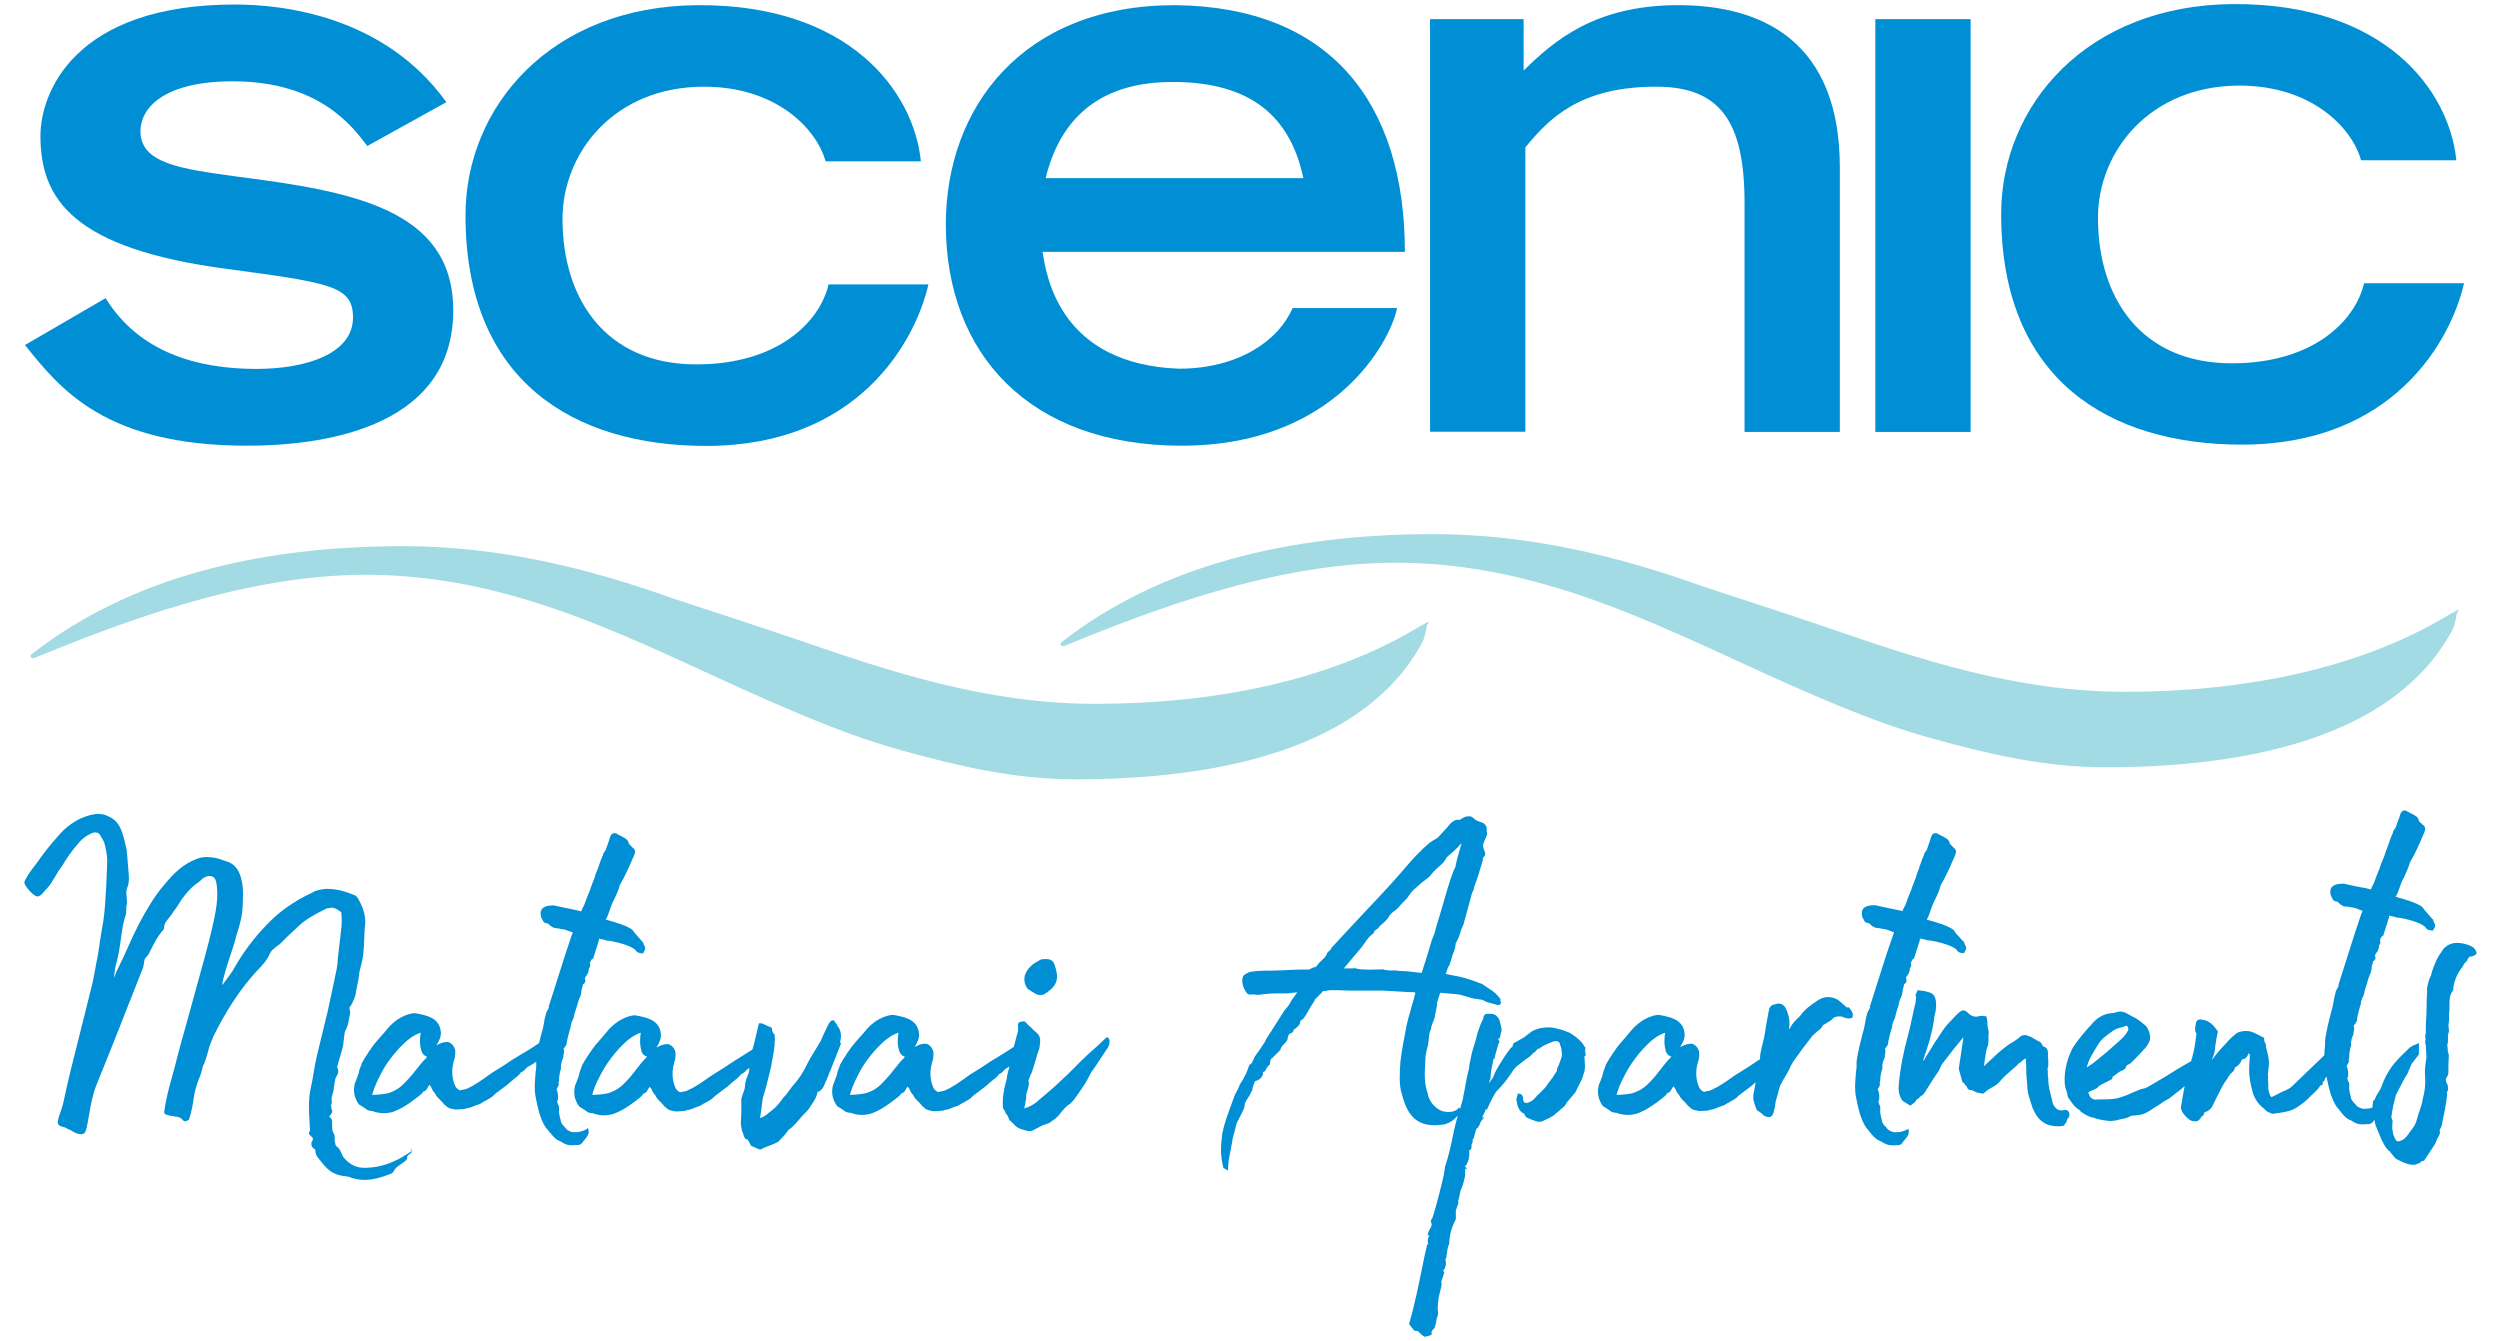 <?xml version="1.0" encoding="UTF-8"?>
<svg id="Layer_1" data-name="Layer 1" xmlns="http://www.w3.org/2000/svg" viewBox="0 0 116.22 62.36">
  <defs>
    <style>
      .cls-1 {
        fill: #a2dbe3;
      }

      .cls-2 {
        fill: #008fd5;
      }
    </style>
  </defs>
  <g>
    <path class="cls-1" d="m114.01,28.48c-4.22,2.61-9.65,3.68-15.23,3.68-5,0-9.48-1.48-13.82-2.98-1.71-.59-5.3-1.75-5.8-1.92-3.88-1.39-8.05-2.43-12.54-2.43-6.77,0-12.74,1.48-17.28,5.03-.1.08.01.22.13.17,4.07-1.66,9.78-3.87,15.41-3.87,7.14,0,12.85,3.28,18.75,5.86,3.06,1.34,4.58,1.86,6.19,2.31,2.55.71,5.2,1.34,8.05,1.34,6.72,0,13.47-1.43,16.13-6.37.14-.26.21-.77.21-.77.06-.11.23-.31-.19-.04Z"/>
    <path class="cls-1" d="m66.13,29.04c-4.22,2.61-9.65,3.68-15.23,3.68-5,0-9.48-1.48-13.82-2.98-1.71-.59-5.3-1.75-5.8-1.92-3.88-1.39-8.05-2.43-12.54-2.43-6.77,0-12.74,1.48-17.28,5.03-.1.08.01.22.13.17,4.07-1.66,9.78-3.87,15.41-3.87,7.14,0,12.85,3.28,18.75,5.86,3.06,1.34,4.58,1.86,6.19,2.31,2.55.71,5.2,1.34,8.05,1.34,6.72,0,13.47-1.43,16.13-6.37.14-.26.21-.77.21-.77.06-.11.23-.31-.19-.04Z"/>
  </g>
  <path class="cls-2" d="m17.07,6.78c-.68-.89-2.22-3-6.25-3-3.22,0-4.29,1.25-4.29,2.32,0,1.5,1.86,1.75,4.5,2.11,5.25.68,10.04,1.47,10.04,6.22,0,5.65-6.47,6.29-9.58,6.29-6.61,0-8.69-2.64-10.33-4.68l3.75-2.18c1.54,2.5,4.22,3.29,7,3.29,2.36,0,4.5-.72,4.5-2.39,0-1.47-1.07-1.61-5.79-2.25C3.38,11.57,1.88,9.25,1.88,6.32,1.88,4.32,3.45.21,10.92.21c2.18,0,6.93.5,9.83,4.54l-3.68,2.04Z"/>
  <path class="cls-2" d="m64.95,14.32c-.32,1.57-2.9,6.4-10.01,6.4s-10.97-4.29-10.97-10.29c0-5.43,3.57-10.19,10.65-10.19,7.22.07,10.69,4.54,10.69,11.47h-16.84c.18,1.22.86,5.22,6.33,5.43,2.79,0,4.65-1.32,5.29-2.82h4.86Zm-4.36-6.04c-.68-3.25-2.9-4.47-6.08-4.47-2.32,0-5,.79-5.9,4.47h11.97Z"/>
  <path class="cls-2" d="m43.16,13.22c-.61,2.68-3.29,7.51-10.33,7.51-6.15,0-11.19-3-11.19-10.72C21.64,4.96,25.61.28,32.44.24c7.04-.04,10.04,4,10.37,7.26h-4.43c-.43-1.54-2.32-3.47-5.65-3.47-4.18,0-6.58,3.07-6.58,6.15,0,3.68,1.97,6.76,6.22,6.76,3.82,0,5.75-2,6.15-3.72h4.65Z"/>
  <path class="cls-2" d="m66.47.89h4.36v2.39c1.39-1.36,3.29-3.04,7.19-3.04s7.51,1.68,7.51,7.54v12.3h-4.43v-10.65c0-3.79-1.14-5.4-4.11-5.4-3.54,0-4.97,1.47-6.08,2.82v13.22h-4.43V.89Z"/>
  <path class="cls-2" d="m87.18.89h4.43v19.19h-4.43V.89Z"/>
  <path class="cls-2" d="m114.55,13.16c-.61,2.68-3.29,7.51-10.33,7.51-6.15,0-11.19-3-11.19-10.72,0-5.04,3.97-9.72,10.79-9.76,7.04-.04,10.04,4,10.37,7.26h-4.43c-.43-1.54-2.32-3.47-5.65-3.47-4.18,0-6.58,3.07-6.58,6.15,0,3.68,1.97,6.76,6.22,6.76,3.82,0,5.75-2,6.15-3.72h4.65Z"/>
  <g>
    <path class="cls-2" d="m19.19,53.48c-.1.06-.18.11-.27.17-.14.09-.28.19-.55.31-.54.25-.93.31-1.34.33-.03,0-.05,0-.08,0-.37,0-.67-.14-.94-.44-.06-.06-.09-.15-.13-.23-.06-.13-.12-.26-.24-.33-.04-.03-.05-.09-.06-.16,0-.03,0-.05-.02-.08,0-.05,0-.09,0-.14,0-.07,0-.14-.03-.19-.09-.13-.09-.27-.09-.41,0-.02,0-.05,0-.07,0-.08.01-.16-.03-.22-.02-.03-.04-.06-.07-.08-.01-.01-.03-.03-.04-.04.02-.02.04-.04.05-.06.03-.03.06-.06.07-.09.03-.06.03-.13,0-.19,0-.02-.02-.03-.04-.05.01,0,.02-.02.03-.04,0-.03,0-.06-.04-.09.08-.07.06-.15.05-.21,0-.05-.02-.1,0-.16l.02-.07c.04-.14.08-.27.08-.39.02-.07.03-.13.03-.19.02-.12.03-.23.1-.34.1-.13.09-.31.02-.41.04-.15.08-.29.12-.43.06-.2.12-.38.16-.57l.07-.58s0-.03.04-.13c.05-.09.1-.2.13-.34,0-.03.02-.12.04-.21.03-.12.05-.24.05-.31l-.04-.19c.13-.16.24-.43.29-.61.02-.15.05-.3.08-.44.03-.14.06-.29.08-.44,0-.13.04-.27.08-.42.02-.09.05-.19.07-.29.06-.31.08-.64.09-.96,0-.19.02-.38.03-.57.07-.45-.04-.88-.32-1.36-.03-.06-.09-.11-.15-.15h-.02c-.32-.13-.75-.29-1.29-.29h-.02c-.22.03-.46.05-.63.17-.85.39-1.57.9-2.14,1.51-.59.61-1.1,1.29-1.51,2.02-.08.15-.25.38-.41.59-.05.07-.1.13-.14.19.02-.3.23-.93.39-1.42.13-.39.24-.72.25-.84.25-.74.32-1.13.32-1.73.02-.35,0-.69-.08-.98-.11-.43-.34-.69-.69-.79-.06-.02-.12-.04-.18-.06-.19-.07-.4-.13-.6-.13h0c-.21-.02-.41,0-.6.08-.63.24-1.06.66-1.52,1.22-.49.57-.86,1.24-1.17,1.82-.18.35-.35.72-.51,1.08-.16.36-.33.73-.51,1.08l-.04.1c-.03.08-.06.16-.09.23.02-.24.05-.49.12-.73.1-.36.15-.72.2-1.08.05-.39.11-.79.24-1.17,0-.06.01-.12.01-.19,0-.09,0-.18.03-.27,0-.11,0-.21-.01-.31-.02-.16-.04-.32.04-.48.09-.24.06-.51.04-.77l-.08-.95c-.01-.06-.03-.12-.04-.18-.13-.55-.25-1.07-.66-1.3-.17-.1-.37-.18-.45-.18h0c-.34-.05-.68.07-1,.2-.42.21-.74.46-1.08.86-.33.38-.57.67-.85,1.07-.06.09-.13.18-.2.27-.18.23-.36.47-.48.75v.02c0,.15.41.63.59.65.12.02.22-.09.32-.21.03-.04.07-.08.11-.12.18-.18.3-.4.42-.6.1-.17.19-.33.31-.47.22-.38.46-.72.79-1.1.15-.17.31-.3.52-.4.11-.07.23-.09.33-.06.07.02.12.07.15.14l.03.05c.06.1.14.22.16.32l.03.12c.06.28.11.52.09.81,0,.16-.01.33-.02.49-.01.32-.02.65-.05.98-.03.61-.08,1.12-.17,1.56-.04.22-.07.43-.1.63-.05.33-.09.65-.17.99-.01.07-.03.15-.04.23-.04.21-.08.44-.13.67-.27,1.1-.48,1.91-.64,2.56-.32,1.26-.48,1.9-.69,2.88-.05.26-.12.44-.17.59-.04.12-.08.22-.1.33-.02.06-.03.15.01.21.05.07.15.11.31.14.03.02.06.03.09.05.06.03.1.06.15.07.03.01.06.03.09.05.08.05.17.1.26.12.13.04.22.03.28,0,.08-.05.11-.16.14-.28.04-.2.08-.4.11-.59.08-.48.16-.93.35-1.41l.77-1.91,1.38-3.5c.03-.07.04-.15.05-.23.01-.07.02-.14.04-.2.01-.02.03-.04.06-.07.06-.07.13-.16.16-.24l.04-.07c.16-.32.34-.69.61-.98h.01v-.03s.02-.03.02-.06c0-.19.1-.31.21-.44.04-.05.09-.11.13-.17.07-.12.14-.21.24-.34.24-.4.55-.85,1.02-1.17.05-.03.08-.07.12-.1.07-.07.14-.14.34-.19.31,0,.39.14.41.8.02.58-.17,1.51-.77,3.66l-.7,2.54c-.15.52-.26.93-.37,1.35-.08.33-.17.67-.29,1.09-.13.46-.27,1.01-.34,1.54,0,.12.19.16.48.2.09.01.17.03.21.04.08.03.12.07.16.11.07.08.13.12.3,0h.01s0-.02,0-.02c.12-.34.17-.68.22-1.01h0c.05-.32.1-.47.15-.62.02-.06.04-.12.06-.18.1-.22.15-.37.22-.68.1-.14.27-.77.29-.88l.19-.48c.6-1.21,1.21-2.13,1.9-2.91.04-.05.09-.1.14-.15.21-.22.47-.5.57-.76.06-.17.27-.32.45-.45l.05-.04c.16-.17.34-.34.51-.5.12-.11.23-.21.34-.32.34-.32.72-.52,1.13-.73l.16-.08s.06-.02.09-.02c.04,0,.08-.01.11-.02.17-.04.47.17.5.22.02.24.02.48,0,.71l-.17,1.48c0,.17-.03.32-.05.45l-.41,1.93-.51,2.1c-.06.26-.11.53-.15.78-.04.24-.08.49-.14.75-.11.51-.08,1.02-.05,1.51,0,.14.02.27.02.41,0,.01-.01.04-.02.06-.01.04-.03.07-.03.1v.02h.01s.05.07.08.09c.09.08.14.13.05.26-.03.03-.03.08-.02.11,0,.01,0,.03,0,.05.02.13.13.18.18.21,0,0,0,0,0,0,0,.09,0,.19.08.32v.02h.02l.08.11c.33.42.56.72,1.19.79h0c.1,0,.21.03.3.07.21.07.42.1.62.1.42,0,.82-.13,1.21-.28.05-.03.11-.05.14-.12.07-.15.18-.22.31-.31.03-.02.06-.04.09-.06h0c.15-.11.23-.17.23-.25-.02-.08.03-.12.11-.18.06-.04.14-.1.1-.19l-.02-.05-.05.03Z"/>
    <path class="cls-2" d="m27.29,52.48l-.05.03s-.24.12-.42.12c-.01,0-.03,0-.04,0-.18.02-.21,0-.39-.09l-.03-.02-.17-.19s-.13-.13-.13-.28h0c-.05-.17-.09-.34-.07-.51,0-.07,0-.16-.06-.21,0,0,0-.02,0-.03,0-.04-.02-.06-.04-.08,0-.01.02-.03.03-.05.05-.14.02-.4-.05-.53.04-.07.09-.16.11-.23v-.04s-.03-.02-.03-.02c0,0,0,0,0,0,.02-.03.04-.08.04-.12,0-.2.03-.37.09-.56v-.02s0-.02,0-.02c-.02-.05,0-.13.03-.27,0-.03.02-.07.04-.11.02-.04.04-.08.04-.11,0-.04,0-.07.01-.12.02-.08.03-.18,0-.27.01-.02.02-.03.04-.05.04-.05.08-.1.1-.17.02-.2.08-.39.13-.59.02-.07.04-.13.06-.2h0c0-.15.07-.28.14-.43v-.02c.02-.11.06-.24.1-.36.04-.11.07-.22.1-.33.02-.06.04-.13.07-.2.01-.03.03-.07.05-.11.02-.07.03-.14.04-.2,0-.08.02-.16.06-.25v-.02s0-.04,0-.06c.06-.02.09-.06.11-.1.02-.05.01-.1-.01-.15,0,0,0-.02.01-.05,0-.02.01-.04.02-.05.09-.1.17-.26.15-.37,0,0,0-.01.01-.02.04-.06.08-.12.05-.18-.03-.06.04-.23.12-.27h.02s.27-.85.27-.85v-.02s0-.04,0-.06c.05,0,.08.02.12.02.12.02.16.03.21.06h.01s.01,0,.01,0c.38.03,1.23.25,1.38.48.05.12.31.12.31.12h.03v-.03c.12-.19.09-.25.04-.34-.02-.03-.04-.06-.04-.1v-.02s-.39-.44-.39-.44l-.02-.03c-.05-.07-.1-.16-.22-.21-.23-.14-.58-.25-1.12-.4.08-.13.13-.28.18-.43.03-.09.06-.17.09-.25.03-.07.06-.13.09-.2.12-.24.24-.49.29-.72.23-.39.42-.81.63-1.3l.02-.04c.06-.15.13-.3-.08-.43-.02-.03-.05-.06-.08-.09-.03-.03-.07-.06-.07-.08-.02-.17-.16-.24-.31-.32-.05-.02-.1-.05-.15-.08-.02,0-.03-.01-.05-.02-.03-.01-.04-.02-.05-.03v-.02s-.03,0-.03,0c-.14-.03-.23.02-.28.18-.02.08-.06.18-.09.28-.04.1-.07.2-.1.29-.02.04-.04.07-.06.09-.04.06-.08.11-.08.18-.08.16-.13.31-.18.46-.04.12-.08.24-.14.36-.04.16-.1.31-.16.46-.05.12-.09.22-.12.33-.02.06-.04.11-.07.17-.07.18-.14.35-.2.53-.06.11-.11.2-.14.3l-.1-.03c-.13-.03-.24-.05-.37-.08-.21-.04-.45-.09-.8-.17-.24,0-.52.03-.6.25-.03.08-.03.29.05.38.06.17.14.19.18.19.02,0,.04.01.06.02.01,0,.03,0,.04.01.14.14.26.21.37.21.01,0,.02,0,.03,0l.39.07.36.13-.06.15-.29.87-.77,2.42v.03s.01.02.01.02c0,0,0,0,0,.01l-.02.03s-.04.08-.06.11c-.03.06-.07.12-.07.19-.05.15-.07.29-.09.42-.03.14-.05.28-.1.42l-.12.47s-.09.06-.13.09c-.33.22-.45.29-.61.38-.11.07-.24.15-.48.29-.3.21-.62.41-.9.58l-.11.07-.11.08c-.31.22-.65.47-.99.62-.05.03-.11.04-.16.05-.04,0-.07.01-.1.02-.07.02-.1.02-.13,0-.1-.06-.17-.14-.2-.24-.12-.29-.15-.63-.07-1,.01-.02.02-.04.02-.07,0-.01,0-.03.01-.04v-.02c.09-.2.06-.47.06-.49-.05-.19-.17-.32-.33-.37-.19-.01-.33.05-.45.11-.04.02-.07.04-.1.05,0-.01.02-.03.03-.04.11-.2.23-.4.17-.68-.1-.58-.68-.69-1.19-.78h-.04s0,0,0,0c-.56.06-.99.44-1.19.67-.1.13-.21.25-.32.37-.19.21-.38.43-.55.69-.03.03-.05.07-.08.12-.03.05-.07.12-.12.18l-.17.29h0c-.02.08-.04.14-.07.2-.03.08-.06.16-.07.26h-.01s0,.02,0,.02h0c-.05.16-.1.28-.17.45-.1.37-.03.7.2,1.01h.02c.15.09.33.21.37.25h.02c.08.04.15.04.2.04.18.07.36.1.54.1.22,0,.44-.05.65-.16.34-.15.68-.41.95-.62l.11-.09s.06-.06.09-.09c.01-.02.02-.03.03-.05.11-.01.16-.1.2-.18.03-.05.05-.09.09-.13.01.03.03.06.06.08.02.03.03.06.04.09.03.06.05.12.15.22.06.14.15.23.25.32.06.06.11.12.17.19h0s.01.02.01.02c.02,0,.05.03.08.06.03.03.06.06.11.08.04.03.11.04.17.06.03,0,.06.01.09.02.07.02.18,0,.29,0,.05,0,.11-.01.14-.01.05,0,.12-.02.17-.04.02,0,.04-.01.04-.01.09,0,.22-.06.27-.08.06-.03.1-.04.15-.06.05-.01.11-.03.19-.07.09-.06.17-.11.26-.15.14-.08.28-.15.4-.29l.58-.44.36-.31c.06-.03.16-.12.25-.23v-.02c.12-.04.2-.13.26-.2.02-.02.03-.03.04-.04.02-.02.06-.04.1-.06.08-.04.18-.1.26-.16.02-.02.05-.04.07-.05,0,.07-.01.14,0,.21,0,.07-.01.13-.02.2-.04.44-.09.86,0,1.29.1.48.2.98.47,1.38.05.05.09.09.14.17.03.03.06.07.09.1.14.17.25.29.43.35.24.16.36.19.53.19.06,0,.12,0,.2-.01h.08c.12-.01.18-.04.23-.12.03-.05.07-.1.11-.14.11-.13.22-.28.16-.48l-.02-.06Zm-7.71-3.64c.06.16.15.25.28.29-.01.02-.03.03-.03.03h-.01v.02c-.2.19-.33.37-.46.53-.13.17-.27.34-.45.53-.25.28-.46.43-.75.54-.24.1-.66.11-.86.12.12-.45.33-.84.53-1.21.28-.48,1.06-1.5,1.73-1.68-.04.18-.07.57.03.82Z"/>
    <path class="cls-2" d="m39.05,48.46c.08-.27.05-.54-.08-.72l-.02-.02s-.02-.02-.03-.05c0-.02-.01-.03-.02-.05h0s-.01-.02-.01-.02c-.03-.02-.05-.05-.06-.08-.03-.05-.05-.09-.11-.09-.1,0-.18.13-.24.25-.04.09-.08.17-.12.25-.08.17-.15.32-.2.45-.06.1-.12.2-.18.3-.16.26-.31.5-.45.77-.17.38-.41.74-.72,1.08l-.05.07c-.11.15-.23.33-.35.43h0c-.15.23-.34.45-.54.6-.04.03-.09.07-.13.1-.13.11-.26.22-.41.24.04-.21.07-.41.09-.62.01-.1.03-.21.04-.3.14-.43.23-.82.33-1.23l.06-.25c.02-.13.04-.26.07-.39.04-.2.07-.4.09-.61,0,0,0,0,0,0v-.02s0-.04,0-.04c.01-.13.02-.27,0-.4v-.02s-.01-.01-.01-.01c-.03-.03-.08-.08-.08-.11v-.02h-.01s-.02-.05-.02-.09c0-.03,0-.06-.02-.08v-.02s-.03,0-.03,0c-.06-.02-.14-.06-.21-.09-.12-.06-.24-.12-.32-.1h-.03s-.22.93-.22.93c-.03.1-.06.2-.08.29-.19.12-.29.18-.41.26-.11.07-.24.15-.48.3-.3.21-.62.41-.9.58l-.11.07-.12.08c-.3.22-.65.46-.99.61-.05.03-.11.04-.16.05-.04,0-.07.01-.1.02-.07.02-.1.02-.13,0-.1-.06-.17-.14-.2-.24-.12-.29-.15-.63-.07-1,0-.02.02-.04.02-.06,0-.01,0-.03.01-.04v-.02c.09-.2.06-.47.06-.49-.05-.19-.17-.32-.33-.37-.19-.01-.33.05-.45.11-.04.02-.07.04-.1.05,0-.01.02-.03.02-.04.11-.2.23-.4.17-.68-.1-.58-.68-.69-1.19-.78h-.04s0,0,0,0c-.55.06-.98.44-1.19.67-.11.13-.22.26-.32.38-.19.21-.38.43-.54.68-.03.03-.05.07-.08.12-.03.05-.07.11-.12.18l-.17.29h0c-.02.08-.04.14-.07.2-.03.08-.06.16-.07.26h-.01s0,.02,0,.02h0c-.05.15-.09.27-.17.45-.1.37-.03.7.2,1.01h.02c.15.09.33.21.37.25h.02c.08.04.15.04.2.04.18.07.36.1.54.1.22,0,.44-.05.65-.16.34-.15.68-.41.95-.62l.11-.09s.06-.06.09-.1c0-.02.02-.03.03-.05.11-.01.16-.1.2-.18.03-.05.05-.09.09-.13.01.03.03.06.06.08.02.03.03.06.04.09.03.06.05.12.15.22.06.14.15.23.25.32.06.06.11.12.17.19h0s.01.02.01.02c.02,0,.05.03.08.06.03.03.06.06.11.08.04.03.11.05.17.06.03,0,.06.01.09.02.07.02.18,0,.28,0,.05,0,.11-.01.14-.01.05,0,.12-.02.17-.04.02,0,.04-.01.04-.01.09,0,.22-.06.27-.08.06-.03.1-.04.15-.06s.11-.03.19-.07c.09-.06.17-.11.26-.15.14-.08.28-.15.4-.29l.58-.44.36-.31c.06-.03.16-.13.25-.23v-.02c.12-.04.2-.13.27-.2.02-.02.03-.03.04-.04.02-.02.06-.04.1-.06,0,0,0,0,0,0,0,.06-.02.13-.02.19-.01.03-.03.07-.04.1-.07.17-.15.38-.15.6-.01.09-.04.18-.08.27-.03.09-.07.18-.09.3h0s0,.01,0,.01c.01.21,0,.42,0,.65,0,.15-.02.3-.02.46,0,.04.01.11.03.21l.02.11v.02c.04.05.05.11.07.17.03.11.07.23.2.24.03.04.12.21.14.25v.03l.42.18h.02s.02,0,.02,0c.11-.07.24-.12.38-.17.14-.05.29-.11.45-.2h0s.05-.05.07-.08c.13-.13.28-.28.39-.46.19-.12.34-.3.48-.46.04-.04.07-.08.1-.12.05-.06.1-.11.16-.17.09-.09.18-.18.25-.29.03-.05.06-.1.1-.15.12-.18.23-.35.27-.59,0,0,.02,0,.03,0h.02c.18-.1.25-.26.3-.41.01-.03.02-.05.03-.07.04-.07.07-.14.13-.3.05-.13.13-.33.26-.65l.32-.82Zm-9.25.38c.06.15.15.25.28.28-.01.02-.03.03-.03.03h-.01v.02c-.2.2-.33.37-.46.54-.13.17-.26.34-.44.53-.25.28-.47.43-.75.54-.24.1-.66.11-.86.12.12-.45.33-.84.54-1.21.28-.48,1.05-1.5,1.72-1.68-.04.18-.06.58.03.83Z"/>
    <path class="cls-2" d="m47.82,45.99c.05.05.12.09.19.13.03.02.06.03.08.05.1.06.19.09.27.09.07,0,.14-.02.19-.04.22-.15.45-.3.55-.58.09-.26.01-.52-.06-.75l-.02-.05c-.06-.2-.22-.28-.51-.25-.04,0-.11,0-.15.03-.32.17-.59.35-.72.73-.05.25,0,.46.16.65h0Z"/>
    <path class="cls-2" d="m51.43,48.23l-.04.04c-.22.22-.43.41-.65.6-.09.08-.18.16-.27.25-.16.14-.31.3-.46.45-.2.2-.41.42-.63.61-.24.24-.52.48-.79.71-.13.11-.26.22-.39.33-.16.14-.34.23-.58.31.01-.07.02-.15.04-.22.03-.13.05-.26.05-.39,0-.08.03-.17.06-.25.04-.14.09-.29.04-.44,0-.02,0-.03.02-.05,0-.01.01-.02.02-.05.02-.08.06-.17.11-.26l.08-.24c.07-.24.14-.46.2-.68.05-.12.1-.25.1-.4.03-.15.02-.3-.03-.39-.05-.1-.16-.19-.27-.28-.04-.06-.1-.11-.16-.16-.06-.05-.11-.09-.15-.14-.09-.14-.19-.1-.25-.08h-.02c-.06,0-.1.04-.11.06-.03.04-.04.1-.02.17v.19c-.04.14-.07.27-.11.4-.03.12-.06.24-.09.35-.31.2-.43.27-.58.37-.11.07-.24.15-.48.29-.3.21-.62.41-.9.58l-.11.07-.11.08c-.31.22-.65.47-.99.62-.05.03-.11.04-.16.05-.04,0-.07.01-.1.02-.07.02-.1.02-.13,0-.1-.06-.17-.14-.2-.24-.12-.29-.15-.63-.07-1,.01-.02.02-.04.02-.07,0-.01,0-.03.01-.04v-.02c.09-.2.06-.47.06-.49-.05-.19-.17-.32-.33-.37-.19-.01-.33.05-.45.11-.04.02-.07.04-.1.05,0-.01.02-.03.03-.04.11-.2.23-.4.17-.68-.1-.58-.68-.69-1.19-.78h-.04s0,0,0,0c-.56.06-.99.44-1.19.67-.1.13-.21.25-.32.37-.19.21-.38.43-.55.69-.03.03-.05.07-.08.12-.03.05-.07.12-.12.18l-.17.29h0c-.02.08-.04.14-.07.2-.03.08-.06.16-.07.26h-.01s0,.02,0,.02h0c-.05.16-.1.28-.17.45-.1.37-.03.7.2,1.01h.02c.15.09.33.21.37.25h.02c.08.04.15.04.2.04.18.07.36.1.54.1.22,0,.44-.05.65-.16.34-.15.68-.41.95-.62l.11-.09s.06-.06.09-.09c.01-.02.02-.03.03-.05.11-.01.16-.1.2-.18.03-.05.05-.09.09-.13.01.03.03.06.06.08.02.03.03.06.04.09.03.06.05.12.15.22.06.14.15.23.25.32.06.06.11.12.17.19h0s.01.02.01.02c.02,0,.05.03.08.06.03.03.06.06.11.08.04.03.11.04.17.06.03,0,.06.01.09.02.07.02.18,0,.29,0,.05,0,.11-.01.14-.01.05,0,.12-.02.17-.04.02,0,.04-.01.04-.01.09,0,.22-.06.27-.08.06-.03.1-.04.15-.06.05-.01.11-.03.19-.07.09-.06.17-.11.26-.15.14-.08.28-.15.4-.29l.58-.44.36-.31c.06-.03.16-.12.25-.23v-.02c.12-.04.2-.13.26-.2.02-.02.03-.03.04-.04.02-.02.06-.04.1-.06.03-.02.06-.04.1-.06-.06.19-.11.39-.13.58-.11.38-.22.88-.17,1.33.01.06.04.1.07.14.02.03.04.07.05.11v.02c.06.05.1.11.12.18,0,.01.01.03.02.04.01.04.03.1.07.12.06.04.1.09.15.14.1.11.2.21.37.25.04.01.07.02.1.03.09.03.17.06.27.06.04,0,.09,0,.14-.02h.01c.12-.07.23-.12.34-.18.05-.02.1-.05.14-.07.03-.01.06-.02.09-.03.12-.04.23-.07.31-.15.17-.11.29-.21.38-.33.11-.15.29-.37.5-.5l.12-.12s.05-.06.07-.09c.02-.03.03-.05.06-.08l.27-.39c.21-.3.31-.5.38-.64.04-.08.07-.14.1-.18.1-.12.37-.53.55-.81.07-.11.14-.21.15-.23l.03-.03c.12-.23.11-.4.04-.47l-.04-.04Zm-9.64.61c.06.16.15.25.28.29-.01.02-.03.03-.03.03h-.01v.02c-.2.19-.33.37-.46.53-.13.17-.27.34-.45.53-.25.28-.46.43-.75.54-.24.1-.66.11-.86.12.12-.45.33-.84.53-1.21.28-.48,1.06-1.5,1.73-1.68-.04.18-.07.57.03.82Z"/>
    <path class="cls-2" d="m73.71,49.09s0-.1-.01-.15-.01-.1-.01-.16c.01-.02.03-.06,0-.1,0-.01-.02-.02-.04-.03-.09-.27-.62-.62-.73-.66h0c-.08-.02-.13-.05-.18-.07-.06-.02-.11-.04-.18-.06-.05,0-.1-.02-.16-.04-.12-.03-.26-.06-.38-.06-.23,0-.49.02-.8.18l-.38.29-.43.24c-.06.03-.07.07-.09.15v.03s-.04.03-.06.05c-.01.01-.03.02-.04.03-.44.59-.76,1.16-.8,1.34-.1.15-.16.23-.21.28.02-.08.05-.15.08-.21v-.07c.03-.34.07-.5.1-.64.02-.07.03-.14.04-.21h.05v-.04c.03-.15.07-.27.1-.38.03-.08.05-.17.07-.26.01-.02.02-.04.03-.05,0,0,0-.02.01-.03l.03-.03-.03-.04c-.04-.06-.04-.08-.04-.08,0,0,0-.02.05-.04h.02s0-.03,0-.03c.02-.05.05-.16.05-.22.04-.09.05-.18.02-.26l-.08-.33c-.05-.1-.15-.3-.38-.3-.02,0-.03,0-.05,0h-.06c-.08-.01-.14,0-.18.03-.06.04-.08.12-.09.2-.09.16-.14.31-.19.45-.02.05-.04.1-.06.16-.07.31-.17.63-.27.95-.02.1-.04.19-.06.29-.04.16-.07.31-.08.46-.07.26-.12.51-.16.75-.03.18-.06.34-.1.52-.01.12-.05.25-.09.38-.02.07-.04.15-.06.22l-.06-.06-.03.05c-.04.06-.17.14-.36.16-.13.01-.46.02-.72-.25-.15-.13-.32-.39-.34-.62h0c-.17-.47-.14-.92-.12-1.32l.02-.41c.02-.14.06-.28.09-.42l.03-.11.05-.44s.03-.2.06-.23h.01s.05-.23.05-.23l.14-.36v-.02c0-.07.03-.17.05-.27.03-.13.06-.27.05-.38l.15-.48.78.07.14.02.59.17.45.07.2.1.43.12c.09.04.17.02.21-.02.03-.03.04-.07.02-.1-.03-.06-.02-.08-.02-.08.02-.04,0-.08-.03-.1-.14-.18-.28-.31-.47-.42l-.37-.25h-.02c-.33-.13-.59-.22-.98-.32l-.67-.13.1-.3c.05-.06.08-.14.1-.2.03-.08.05-.15.07-.22.03-.11.06-.22.12-.34,0-.02.01-.05.02-.07.02-.08.05-.18.05-.29.12-.2.2-.42.26-.65l.1-.22.34-1.24c.03-.15.07-.28.14-.39v-.02c.02-.12.07-.24.12-.38.02-.05.04-.11.06-.17.04-.14.08-.26.12-.39.04-.12.08-.25.12-.41h0c0-.05.02-.13.03-.14.13-.11.08-.22.04-.32-.02-.04-.04-.08-.04-.12-.04-.13,0-.22.05-.32,0-.02.02-.04.02-.05l.1-.24v-.02s0-.1-.02-.15c.04-.18-.06-.32-.18-.38-.04-.01-.07-.03-.11-.04-.14-.05-.24-.08-.33-.19h-.02s-.03-.03-.04-.04c-.02-.01-.05-.03-.07-.03h0c-.19-.02-.3.03-.45.13h-.02v.03s-.02,0-.02,0h-.02c-.19-.03-.37.08-.55.33l-.46.5-.36.22c-.53.45-.91.89-1.31,1.36-.27.31-.55.63-.89.99-.84.89-1.57,1.67-2.39,2.56v.02c-.03.06-.07.09-.11.13-.05.04-.1.08-.11.16-.05.11-.14.18-.22.26-.02.02-.04.04-.05.05-.05.03-.09.09-.13.14-.06.09-.11.14-.18.14,0,0-.01,0-.02,0h-.01s-.2.1-.2.1c-.33,0-.55,0-.89.02-.26.02-.51.02-.78.03-.33,0-.66,0-1.01.05-.09,0-.24.08-.35.16-.1.12-.09.3-.06.43.04.19.17.43.28.47.07.01.13,0,.19,0,.07,0,.13,0,.19.02h.01s.01,0,.01,0c.1,0,.19-.02.29-.03.18-.02.35-.04.56-.04h.57s.29-.04.44-.05l-.26.36-.12.21c-.04.07-.09.12-.13.17-.05.05-.09.1-.13.17l-.63.99c-.09.14-.2.29-.24.41l-.29.43-.2.28v.02s-.02.04-.03.07c-.02.04-.06.1-.08.17l-.12.1-.08.21c-.07.26-.35.68-.36.69h0c-.05.15-.14.32-.24.5-.06.18-.13.36-.19.53-.15.4-.3.81-.39,1.26-.08.59-.09,1.04.05,1.57v.02s.08.05.13.08l.09.04v-.08s0-.03,0-.06c0-.03.01-.06.01-.1.01-.03.01-.07.01-.11,0-.04,0-.08.01-.13l.07-.36.1-.54c0-.07.05-.25.1-.42.04-.15.08-.3.1-.39l.29-.58.07-.17.02-.17c.05-.11.09-.18.19-.33.02-.04.05-.08.07-.13.02-.05.05-.11.07-.13h.01s0-.03,0-.03c.02-.12.05-.24.12-.37v-.04s.03,0,.04-.01c.14-.06.28-.11.35-.34v-.02s-.02-.07-.02-.07h0s.03,0,.05,0c.05-.02.08-.07.1-.11.01-.02.02-.04.03-.06.03-.05.06-.1.13-.15.04-.04.04-.11.04-.19l.05-.11s.05-.02.06-.04l.36-.36h0c.02-.09.08-.2.2-.3h.01s.03-.05.04-.06c.04-.04.09-.09.09-.19.03-.15.07-.21.14-.22.04,0,.07-.04.09-.06,0,0,.01-.02.02-.02l.02-.02v-.03s-.01-.04.02-.05c.01,0,.03-.01.04-.02.03-.02.05-.04.07-.06.1-.08.18-.14.19-.32l.15-.11h0c.1-.14.17-.26.24-.39.07-.12.14-.25.24-.39.02-.02.03-.04.04-.07,0,0,0-.02.01-.04.08-.08.15-.15.2-.2.1-.1.15-.14.17-.19.06,0,.13,0,.18-.02.09-.02.18-.02.25-.02.08,0,.15,0,.21,0l.61.02h1.54l1.21.07h.21l.09.03c-.04.18-.12.46-.2.73-.08.29-.17.59-.21.78-.03.2-.07.37-.1.54-.04.2-.08.41-.12.67l-.07.51v.04c-.03.39-.07,1.05.07,1.43.27,1.12.81,1.56,1.82,1.44.3-.02.56-.17.78-.43,0,.04-.02.08-.03.11-.07.26-.13.5-.18.75-.12.61-.24,1.1-.39,1.54v.02c0,.08-.02.16-.04.25v.05c-.06.28-.35,1.48-.54,2.04-.05.06-.1.16-.05.22.03.08.02.17-.05.26-.05.08-.08.16-.11.26l-.02.06h.06s.02,0,.04,0c-.08.1-.11.27-.06.43,0,0-.01,0-.02,0h-.04v.04c-.09.37-.17.75-.24,1.11-.17.83-.34,1.68-.59,2.54v.02s.24.3.24.3l.17.02c.11.12.21.21.31.26h.02s.02,0,.02,0c.1-.03.2-.05.25-.08h.03v-.04c0-.07,0-.12.02-.16l.07-.07s.05-.05.06-.09c.04-.1.06-.23.08-.34,0-.03.01-.07.02-.09.04-.11.07-.24.05-.32-.03-.1,0-.23,0-.34,0-.07.02-.13.02-.18.01-.13.05-.26.08-.4.03-.11.05-.21.07-.31,0-.06-.01-.1-.02-.12.02-.08.04-.14.07-.21.02-.07.05-.15.07-.23v-.04s-.06-.03-.06-.03c.09-.1.14-.24.14-.34,0-.07,0-.14-.03-.18,0,0,0-.02.01-.03.03-.06.05-.09.05-.16,0-.05.01-.09.02-.14.01-.09.02-.17.05-.3,0,0,0-.01.01-.02.01-.03.04-.06.04-.1.02-.33.05-.64.31-1.14v-.4s.12-.36.12-.36v-.03s-.01-.02-.01-.02c0,0,0-.01,0-.05.03-.09.05-.18.07-.29.01-.06.03-.12.04-.18.07-.14.15-.38.2-.64.01-.07.01-.13.01-.19,0-.06,0-.13.01-.19h0s.09,0,.09,0l-.08-.08s-.02-.02-.03-.02c.15-.14.24-.47.2-.75.11-.04.11-.13.11-.19,0-.02,0-.04,0-.05v-.03c.04-.08.08-.17.04-.24.03,0,.05-.02.06-.06.03-.09.05-.17.07-.25.01-.05.03-.11.05-.18h0c.1-.06.14-.15.17-.24.02-.05.04-.11.08-.15l.15-.18-.13.07c.03-.1.1-.26.15-.32h0v-.03s0-.03,0-.05h.09v-.03c.09-.21.35-.75.46-.85.27-.27.5-.56.69-.86.1-.18.24-.29.4-.41.07-.05.13-.1.19-.15l.04-.03c.13-.08.24-.16.35-.29.08-.04.14-.11.19-.17.01-.01.03-.03.04-.04h.06c.11-.1.22-.15.37-.22.04-.02.08-.03.12-.05h.01s.14-.08.23-.08c0,0,0,0,.02,0,.08,0,.15.02.18.06h0c.05.13.11.28.11.42.04.16-.01.29-.07.45-.02.04-.03.09-.05.13v.02s-.02.04-.03.06c-.02.04-.05.09-.07.16v.08c-.14.23-.25.39-.41.59-.09.16-.23.29-.36.42-.05.04-.09.09-.14.13-.11.13-.25.3-.48.35-.03.01-.08,0-.12-.02-.04-.03-.06-.08-.06-.16,0-.01,0-.03,0-.04-.02-.08-.04-.21-.21-.21h-.05v.05s-.02.08-.03.12c-.02.05-.05.11-.01.17.03.3.14.49.32.58h.03c.03.15.11.19.19.23h.03c.05.03.11.05.16.07.09.03.17.07.24.08.03.02.08.01.12,0,.02,0,.03,0,.05,0h.02c.07-.04.13-.07.19-.09.11-.05.22-.1.36-.19l.51-.44h.01c.09-.17.21-.31.33-.44.06-.07.12-.14.18-.22h0c.04-.1.09-.19.14-.29.09-.17.19-.35.22-.52.09-.19.08-.43.06-.64,0-.08-.01-.15-.01-.22Zm-8.84-6.78c.08-.05.2-.18.25-.25.07-.08.15-.16.21-.22.03-.03.05-.05.08-.08.14-.21.26-.38.43-.5.15-.14.27-.25.44-.37.05-.04.11-.08.17-.14.12-.15.26-.31.43-.45.19-.16.31-.3.37-.44.14-.12.54-.47.66-.63h.03s-.03.1-.05.16c-.09.3-.2.71-.23.91-.11.21-.2.47-.27.71-.02.07-.04.14-.07.21l-.36,1.23-.19.63-.09.33c-.03.05-.04.1-.06.15-.02.05-.04.09-.06.15-.03.1-.06.2-.09.3-.04.15-.09.31-.13.44l-.25.78-.61-.07c-.12-.01-.21-.02-.3-.02-.12,0-.22-.01-.33-.03-.19.02-.41,0-.58-.05h0s0,0,0,0c-.19.02-.37,0-.55.02-.08,0-.17-.01-.25-.01-.16,0-.32-.01-.47-.06h-.01s-.01,0-.01,0c-.14.02-.31,0-.51.01.3-.35.56-.66.84-1l.22-.31c.1-.13.19-.24.3-.3h.02s0-.03,0-.03c.03-.1.08-.13.15-.18.02-.01.04-.02.05-.04h.01c.06-.09.14-.16.22-.23.08-.07.17-.15.24-.24.09-.19.21-.28.37-.39Z"/>
    <path class="cls-2" d="m85.88,46.83h-.01s-.02,0-.02,0c-.01,0-.02-.01-.04-.03,0,0-.01-.02-.02-.02-.1-.1-.24-.21-.35-.3-.33-.19-.68-.17-1,.07-.26.17-.54.37-.76.68-.03.03-.06.05-.08.08-.14.13-.26.25-.37.45,0,.03-.03.06-.07.09,0-.03.02-.06.02-.09.03-.23,0-.45-.07-.65-.06-.22-.15-.36-.27-.42-.09-.05-.2-.05-.32,0-.09,0-.2.06-.24.14-.02.02-.03.06-.04.11,0,.03,0,.06-.02.07v.02c-.03.17-.06.33-.09.49-.03.16-.06.33-.08.5-.02.15-.06.3-.1.46-.04.17-.09.35-.12.54,0,.08-.01.16-.02.23-.04.03-.08.05-.13.08-.3.21-.62.41-.9.58l-.11.07-.12.08c-.3.22-.65.46-.99.61-.05.03-.11.04-.16.05-.04,0-.07.01-.1.02-.07.02-.1.02-.13,0-.1-.06-.17-.14-.2-.24-.12-.29-.15-.63-.07-1,0-.02.02-.04.02-.06,0-.01,0-.03.01-.04v-.02c.09-.2.06-.47.06-.49-.05-.19-.17-.32-.33-.37-.18-.01-.33.05-.45.11-.04.02-.07.04-.1.05,0-.01.02-.03.02-.04.11-.2.23-.4.17-.68-.1-.58-.68-.69-1.19-.78h-.04s0,0,0,0c-.55.06-.98.44-1.19.67-.11.13-.22.26-.32.38-.19.21-.38.43-.54.68-.03.03-.05.07-.08.12-.03.05-.07.11-.12.18l-.17.29h0c-.02.08-.04.14-.07.2-.03.08-.06.16-.07.26h-.01s0,.02,0,.02h0c-.05.15-.09.27-.17.45-.1.37-.03.7.2,1.01h.02c.15.09.33.21.37.25h.02c.08.04.15.04.2.04.18.07.36.1.54.1.22,0,.44-.05.65-.16.34-.15.68-.41.95-.62l.11-.09s.06-.06.09-.1c0-.02.02-.03.03-.05.11-.01.16-.1.2-.18.03-.05.05-.09.09-.13.01.03.03.06.06.08.02.03.03.06.04.09.03.06.05.12.15.22.06.14.15.23.25.32.06.06.11.12.17.19h0s.01.02.01.02c.02,0,.05.03.08.06.03.03.06.06.11.08.04.03.11.05.17.06.03,0,.06.01.09.02.07.02.18,0,.28,0,.05,0,.11-.01.14-.01.05,0,.12-.02.17-.04.02,0,.04-.01.04-.01.09,0,.22-.06.27-.08.06-.03.1-.04.15-.06s.11-.03.19-.07c.09-.06.17-.11.26-.15.14-.08.28-.15.4-.29l.58-.44.21-.18-.09.48c-.07.3.03.53.12.76l.04.08h.02c.1.06.15.11.2.15.04.04.09.09.17.12.04.02.1.03.15.03.04,0,.07,0,.1-.03.08-.04.12-.14.15-.31.03-.09.04-.18.05-.26.01-.08.02-.16.05-.24.03-.09.05-.19.08-.28.03-.13.06-.26.12-.39.06-.12.12-.22.19-.34.1-.17.21-.35.29-.55.12-.21.25-.39.38-.56.05-.07.1-.14.15-.21l.46-.6c.12-.12.25-.23.41-.36l.03-.05c.04-.06.07-.12.12-.13h.01s.09-.06.14-.09c.1-.05.19-.11.25-.19.09-.07.18-.09.28-.09.04,0,.08,0,.11,0,.32.15.47.08.49.07h.02s.03-.17.03-.17h0c-.05-.15-.11-.25-.21-.33Zm-8.46,2.01c.06.15.15.25.28.28-.01.02-.03.03-.03.03h-.01v.02c-.2.2-.33.37-.46.54-.13.17-.26.34-.44.53-.25.28-.47.43-.75.54-.24.1-.66.11-.86.12.12-.45.33-.84.54-1.21.28-.48,1.05-1.5,1.72-1.68-.04.18-.06.58.03.83Z"/>
    <path class="cls-2" d="m88.71,52.48l-.05.03s-.24.12-.42.12c-.01,0-.03,0-.04,0-.18.02-.21,0-.39-.09l-.03-.02-.17-.19s-.13-.13-.13-.28h0c-.05-.17-.09-.34-.07-.51,0-.07,0-.16-.06-.21,0,0,0-.02,0-.03,0-.04-.02-.06-.04-.08,0-.01.02-.03.03-.05.05-.14.02-.4-.05-.53.05-.07.09-.16.11-.23v-.04s-.03-.02-.03-.02c0,0,0,0,0,0,.02-.03.04-.08.04-.12,0-.2.03-.36.1-.56v-.02s0-.02,0-.02c-.02-.07.01-.21.03-.27,0-.03.02-.07.04-.11.02-.04.04-.08.04-.11,0-.04,0-.07.01-.12.02-.08.03-.18,0-.27.01-.02.02-.03.04-.05.04-.05.08-.1.1-.17.02-.2.08-.39.13-.59.02-.07.04-.13.06-.2h0c0-.15.07-.29.14-.43v-.02c.02-.12.06-.24.1-.37.04-.11.07-.22.09-.33.01-.06.04-.13.07-.2.01-.03.03-.07.05-.11.02-.07.03-.14.04-.2,0-.08.02-.16.06-.25v-.02s0-.04,0-.06c.06-.02.09-.06.11-.1.02-.05.01-.1-.01-.15,0,0,0-.02,0-.05,0-.02.01-.04.02-.05.09-.1.17-.26.15-.37,0,0,0-.01.01-.02.04-.06.08-.12.05-.18-.02-.03,0-.09.02-.14.03-.06.07-.11.1-.13h.02s.27-.85.27-.85v-.02s0-.04,0-.06c.05,0,.08.02.12.02.12.02.16.03.21.06h.01s.01,0,.01,0c.39.03,1.24.25,1.38.47.04.13.31.13.31.13h.03v-.03c.12-.19.09-.25.04-.34-.02-.03-.04-.06-.04-.1v-.02s-.4-.44-.4-.44l-.02-.03c-.04-.07-.1-.16-.21-.2-.23-.14-.58-.25-1.12-.4.08-.13.13-.28.18-.43.03-.09.06-.17.09-.25.03-.07.06-.13.09-.2.12-.24.24-.49.29-.72.23-.39.42-.81.63-1.3l.02-.04c.06-.15.13-.3-.08-.43-.02-.03-.05-.06-.08-.09-.03-.03-.07-.06-.07-.08-.02-.17-.16-.24-.31-.32-.05-.02-.1-.05-.15-.08-.02,0-.03-.01-.05-.02-.03-.01-.04-.02-.05-.03v-.02s-.03,0-.03,0c-.14-.03-.23.02-.28.18-.02.08-.06.19-.09.28-.04.1-.07.2-.1.29-.02.04-.04.07-.06.09-.04.06-.08.11-.08.18-.08.16-.13.31-.18.46-.04.12-.08.24-.13.36-.04.16-.1.31-.16.46-.05.12-.09.23-.12.33-.02.06-.04.11-.07.16-.07.18-.14.35-.2.54-.06.1-.11.19-.14.29l-.1-.03c-.13-.03-.25-.05-.38-.08-.21-.04-.45-.09-.79-.17-.24,0-.52.03-.6.25-.03.08-.03.29.05.38.06.17.14.19.18.19.02,0,.04.01.06.02.01,0,.03,0,.04.01.16.16.28.22.4.21l.39.07.36.13-.35,1.02-.77,2.42v.03s.01.02.01.02c0,0,0,0,0,.01l-.02.03s-.04.08-.06.11c-.03.06-.07.12-.07.19-.05.15-.07.29-.09.42-.03.14-.05.28-.1.42l-.17.68c-.01.08-.03.16-.05.24-.04.21-.09.42-.07.63,0,.07-.01.13-.02.2-.04.44-.09.86,0,1.29.1.48.2.98.47,1.38.05.05.09.09.14.17.03.03.06.07.08.1.14.16.25.28.44.35.24.15.36.19.52.19.06,0,.12,0,.2,0h.08c.12-.01.18-.04.23-.13.03-.05.07-.1.11-.14.11-.13.22-.27.16-.48l-.02-.06Z"/>
    <path class="cls-2" d="m96.04,51.58c-.29.1-.46.02-.6-.26-.06-.24-.09-.38-.12-.48-.02-.09-.03-.15-.05-.21-.03-.13-.04-.26-.05-.41,0-.07,0-.14-.02-.21,0-.06,0-.12,0-.18-.01-.09-.03-.18.02-.25h0v-.15c0-.12,0-.24-.02-.32.02-.18,0-.31-.06-.38-.04-.04-.09-.07-.15-.08l-.14-.21h-.01c-.11-.05-.18-.09-.26-.14-.09-.06-.18-.11-.32-.15-.08-.06-.24-.02-.28,0h-.02c-.13.13-.22.18-.29.23-.03.02-.06.04-.09.06-.16.09-.33.21-.49.34-.14.11-.31.27-.48.43-.13.12-.26.24-.38.35,0-.07.02-.14.03-.21.03-.24.07-.51.11-.63.07-.14.07-.29.07-.43,0-.07,0-.14,0-.2.03-.09,0-.21-.02-.25-.02-.08-.02-.16-.03-.25,0-.11,0-.21-.05-.32v-.03h-.05s-.06,0-.08-.01c-.06,0-.13-.02-.2.01-.2.06-.4,0-.56-.19-.11-.08-.2-.12-.33-.02-.13.1-.24.22-.35.34-.05.06-.11.12-.16.17-.16.16-.29.35-.41.54-.08.13-.16.25-.25.37-.15.26-.26.43-.34.55-.08.13-.13.21-.17.29,0,0-.02.01-.04.02.04-.14.1-.34.17-.53.08-.25.16-.49.17-.58.1-.34.15-.66.19-.97.08-.26.1-.54.05-.77-.05-.24-.19-.3-.37-.35-.12-.04-.2-.05-.32-.06l-.16-.02v.06s-.02.04-.03.05c-.03.05-.07.11-.04.16.02.05.02.11,0,.19,0,.04-.01.08-.01.12-.06.23-.11.47-.16.7-.05.23-.1.47-.16.7-.25.91-.4,1.68-.46,2.43-.03.29.03.54.18.74l.36.22.22-.17h.01s0-.02,0-.02c.02-.05.05-.09.1-.12h.01s.08-.07.12-.11c.07-.05.15-.1.2-.18.07-.12.15-.23.22-.35.13-.22.28-.44.44-.67l.14-.3.36-.46c.08-.11.21-.28.38-.48.08-.1.17-.2.25-.31,0,.02.01.02.02.02h0-.01s0,.03,0,.03c-.03.2-.08.5-.12.8-.04.23-.07.46-.09.61h0s.15.55.15.55c0,.05.04.08.08.11.02.02.04.03.04.04.02.05.05.08.08.1,0,0,.01.01.02.02.02.06.04.11.08.13.04.03.08.04.14.03l.26.12s.07.02.1.02c.07.01.12.03.17.03h.02l.18-.15c.07-.05.14-.09.21-.13.14-.08.29-.16.4-.31.15-.18.33-.34.52-.5.13-.11.26-.23.39-.36,0,0,.01,0,.02,0,.02,0,.06-.03.07-.07.1-.08.16-.11.19-.11h0l.02.49c-.01.14,0,.3.02.48.01.14.03.28.03.42.02.23.09.45.15.63.03.09.06.17.08.25.1.24.27.56.52.7.16.13.46.18.68.18.11,0,.2-.01.24-.03h.02c.14-.17.16-.24.16-.31,0,0,.01-.01.02-.02.03-.03.07-.06.07-.11.04-.1-.01-.23-.08-.27-.03-.02-.07-.02-.1,0Z"/>
    <path class="cls-2" d="m115.04,44.11c-.1-.18-.79-.36-1.06-.24-.16.03-.29.14-.39.24-.02.03-.05.07-.07.11-.09.13-.19.27-.25.41-.12.27-.2.47-.26.72-.08.14-.11.28-.15.43,0,.04-.02.08-.03.13v.33c-.02.13-.02.3-.02.47,0,.31-.02.64-.04,1.01v.28s-.03.2-.03.2l.02.1-.02.17.03.12.03.55h0c0,.07-.02.14-.03.22-.03.23-.06.47-.03.71.02.35-.01.65-.12,1.06-.02.16-.08.34-.14.51-.03.08-.06.16-.08.24-.05.19-.09.37-.21.53-.05.06-.1.13-.15.2-.11.16-.22.33-.41.41h-.01s-.08.04-.13.04c-.05,0-.09-.03-.11-.06-.14-.22-.19-.48-.16-.81.02-.07,0-.13-.03-.18-.01-.03-.02-.05-.02-.07.03-.35.15-.81.21-1.04.06-.12.12-.23.18-.34.11-.22.21-.42.36-.65l.19-.45.33-.43h.01v-.55l-.07.04c-.07.03-.11.05-.16.07-.11.05-.16.07-.29.2-.04.04-.09.09-.13.13-.2.19-.42.41-.6.65-.21.29-.39.63-.51,1-.02.05-.06.12-.11.19-.07.11-.15.24-.18.35h0s0,0,0,0c-.01,0-.03.02-.05.05l-.03.03h0c-.02.1-.02.2-.03.3-.08.03-.17.05-.25.05-.01,0-.03,0-.04,0-.18.02-.21,0-.39-.09l-.03-.02-.17-.19s-.13-.13-.13-.28h0c-.05-.17-.09-.34-.07-.51,0-.07,0-.15-.06-.2,0,0,0-.02,0-.03,0-.04-.02-.06-.04-.08,0-.01.02-.03.03-.05.05-.14.02-.4-.05-.53.04-.07.09-.16.11-.23v-.04s-.03-.02-.03-.02c0,0,0,0,0,0,.02-.03.04-.08.04-.12,0-.2.03-.37.09-.56v-.02s0-.02,0-.02c-.02-.05,0-.13.03-.27,0-.03.02-.07.04-.11.02-.04.04-.08.04-.11s0-.07.01-.11c.02-.08.03-.18,0-.27.01-.02.02-.03.04-.05.04-.05.08-.1.1-.17.02-.19.08-.39.13-.59.02-.07.04-.13.06-.2h0c0-.15.07-.28.14-.42v-.02c.02-.11.06-.24.1-.37.04-.11.07-.22.1-.33.02-.06.04-.13.07-.2.01-.03.03-.07.05-.11.02-.07.03-.14.04-.2,0-.08.02-.17.06-.25v-.02s0-.04,0-.06c.06-.02.09-.06.11-.1.02-.05.01-.1-.01-.15,0,0,0-.02.01-.05,0-.02.01-.04.02-.05.09-.1.17-.26.15-.37,0,0,0-.01.01-.02.04-.06.08-.12.05-.18-.03-.06.04-.23.12-.27h.02s.27-.85.27-.85v-.02s0-.04,0-.06c.05,0,.09.02.12.02.11.02.16.03.2.06h.02c.38.03,1.23.25,1.38.49.05.12.31.12.31.12h.03v-.03c.12-.19.09-.25.04-.34-.02-.03-.04-.06-.04-.1v-.02s-.39-.44-.39-.44l-.02-.03c-.05-.07-.1-.16-.22-.21-.23-.14-.59-.25-1.12-.4.08-.13.13-.28.18-.42.03-.09.06-.17.09-.25.03-.07.06-.14.1-.2.11-.24.23-.49.29-.72.23-.39.42-.81.63-1.31l.02-.04c.06-.15.13-.3-.08-.43-.02-.03-.05-.06-.08-.08-.03-.03-.07-.06-.07-.08-.02-.17-.16-.24-.31-.32-.05-.02-.1-.05-.15-.08-.02,0-.03-.01-.05-.02-.03-.01-.04-.02-.05-.03v-.02s-.03,0-.03,0c-.14-.04-.23.02-.28.18-.02.08-.06.19-.1.29-.04.1-.07.2-.1.29-.02.04-.04.06-.06.09-.04.06-.08.11-.08.18-.08.16-.13.31-.18.46-.04.12-.08.24-.14.37-.04.16-.1.32-.17.47-.05.11-.09.22-.12.33-.02.06-.04.11-.07.17-.07.18-.14.35-.2.53-.06.11-.11.2-.14.3l-.1-.03c-.12-.03-.24-.05-.36-.07-.21-.04-.46-.09-.81-.17-.24,0-.52.03-.6.25-.03.08-.03.29.05.38.06.17.14.19.18.19.02,0,.04.01.06.02.01,0,.03,0,.04.01.15.16.28.23.4.21l.39.07.36.13-.06.15-.29.87-.77,2.42v.03s.01.02.01.02c0,0,0,0,0,.01l-.02.03s-.04.08-.06.11c-.03.06-.07.12-.07.19-.05.15-.07.29-.09.42-.03.14-.05.28-.1.42l-.17.68c-.01.08-.03.17-.05.25-.04.21-.09.42-.07.62,0,.07-.01.13-.02.2-.01.1-.01.2-.02.3l-1.53,1.47c-.11.09-.25.16-.4.21-.2.11-.32.17-.39.2-.06.03-.09.04-.11.06h-.03c-.07-.07-.07-.09-.07-.1l-.07-.25c0-.17,0-.35-.02-.52.02-.06,0-.11,0-.15,0-.02,0-.03,0-.04.02-.17.05-.38.05-.59-.02-.21-.07-.43-.14-.66,0-.02,0-.04,0-.06,0-.05,0-.08-.01-.1l-.02-.02h0s-.04-.07-.05-.15c0-.03,0-.07-.01-.1v-.02s-.03-.01-.03-.01c-.14-.07-.24-.12-.31-.16-.12-.06-.16-.08-.21-.09h-.01c-.06-.03-.13-.05-.31-.05h-.03c-.22.03-.25.03-.38.11-.18.13-.35.3-.51.49-.22.22-.44.48-.65.77,0-.01.01-.03.02-.04.03-.08.06-.16.09-.25.04-.12.05-.22.06-.33,0-.04,0-.09.02-.14.02-.18.05-.35.1-.56,0-.04,0-.05-.03-.08-.14-.2-.37-.48-.73-.5-.08-.02-.14,0-.18.03-.06.04-.08.13-.09.21-.03.15-.05.31.04.4h0s0,.03,0,.03h0c-.02.09-.03.19-.04.28-.03.19-.05.37-.1.57-.03.14-.07.27-.11.41-.06.04-.16.1-.24.14-.07.04-.15.09-.24.14-.23.14-.52.31-.68.42l-.87.51c-.07.04-.13.06-.2.07-.05.01-.1.02-.15.04-.13.05-.26.11-.38.16-.06.03-.12.05-.17.08-.06.02-.11.04-.17.06-.16.06-.32.12-.48.13-.18.03-.37.03-.55.03-.12,0-.25,0-.37.01-.16-.06-.2-.1-.28-.34.09-.05.15-.08.23-.11.05-.02.1-.05.17-.08h.01s.02-.04.04-.05c.03-.04.07-.08.11-.09h.01c.08-.06.17-.1.28-.15.08-.04.16-.08.23-.12h.01s.03-.06.04-.09c0-.01,0-.03,0-.03l.33-.24s.04-.02.06-.03c.1-.04.23-.09.25-.24,0-.02.06-.04.09-.06.05-.02.1-.05.13-.08.21-.21.44-.44.65-.68.07-.07.15-.2.21-.33.08-.21-.04-.65-.26-.78-.14-.12-.35-.29-.59-.39-.02-.01-.04-.03-.07-.04-.17-.1-.37-.22-.6-.14l-.06.02c-.07.02-.12.03-.18.03-.31.02-.59.16-.83.4-.19.21-.43.47-.65.75-.12.15-.22.29-.32.44-.24.46-.37.92-.39,1.43,0,.02,0,.05,0,.07,0,.15,0,.32.1.57.05.25.05.26.1.31.15.22.25.37.42.49.01.01.03.02.05.03.02.01.05.03.06.05v.02c.25.19.35.22.54.29h.04c.2.08.46.13.74.16.04,0,.07,0,.11,0,.14,0,.28-.03.42-.07l.09-.02c.11-.02.24-.05.33-.1.06-.04.1-.06.2-.06.04,0,.08,0,.12-.01.13-.01.26-.03.38-.08.15-.06.29-.15.42-.24.08-.05.16-.11.24-.15.18-.13.32-.22.51-.32l.46-.36c.07-.05.16-.13.25-.21-.03.18-.07.37-.1.54-.02.14-.04.27-.07.42-.05.23.34.61.5.66.06.01.11.02.16.02.12,0,.2-.05.29-.21,0,0,.01-.02.02-.02,0-.01.01-.02.04-.03h.02s.07-.17.07-.17c.11-.01.21-.08.33-.22.12-.26.5-1.01.58-1.13l.19-.27h-.01s.07-.09.08-.12c.02-.03.05-.06.09-.09.06-.05.14-.12.14-.24.17-.08.27-.21.33-.37.16-.03.25-.11.31-.29.01.01.02.02.04.03,0,0,.01.01.02.02,0,.07,0,.14-.01.21,0,.07-.01.14-.01.2-.05.55.06,1.03.17,1.4.09.28.26.52.52.72.1.12.18.15.28.19.03.01.06.02.1.04h0s.04,0,.04,0c.09-.02.17-.03.26-.04.29-.04.6-.09.87-.28.18-.12.43-.3.59-.49.04-.04.08-.08.13-.12.13-.12.26-.24.34-.39,0,0,.01,0,.02,0,.03,0,.05-.02.07-.04l.04-.04-.04-.04s0,0,0-.01c.09-.06.11-.12.12-.17,0,0,0-.02,0-.02l.08-.09s0,.02,0,.03c.1.48.2.98.47,1.38.05.05.09.09.14.17.03.03.06.07.08.1.14.17.25.29.43.35.24.16.36.19.53.19.06,0,.12,0,.2-.01h.08c.12-.01.18-.04.23-.12.02-.03.04-.06.06-.08.02.1.03.19.07.29.04.1.09.21.13.32.04.1.09.2.13.31.02.03.04.07.06.11.08.16.18.35.36.46,0,0,0,.01,0,.02,0,.02.02.05.05.06.05.08.14.19.2.24.07.04.15.08.24.12.06.03.12.05.18.08.11.04.24.08.37.08.03,0,.07,0,.1,0l.27-.11v-.03s0-.02,0-.02c.04,0,.08,0,.14-.03h.02s0-.02,0-.02c.1-.13.18-.27.26-.39.08-.12.16-.25.25-.38h0s.03-.08.04-.11c.01-.03.03-.05.03-.07.01-.02.02-.04.03-.06.08-.13.15-.25.1-.39h0c.06-.11.11-.19.11-.28.09-.41.19-.89.24-1.34,0-.05,0-.08-.01-.11,0-.01,0-.02,0-.04.07-.07.06-.16.05-.21,0-.02,0-.03,0-.06,0-.04-.02-.07-.04-.11-.03-.07-.06-.13-.06-.21,0-.04.03-.07.05-.11.03-.06.07-.12.07-.19,0-.28,0-.55.02-.8,0-.05-.01-.1-.03-.15-.02-.06-.03-.13-.02-.17h0s0-.03,0-.03c-.02-.06-.02-.11-.02-.15l.03-.15v-.3s.05-.2.05-.2l-.03-.26.03-.23h0s0-.05,0-.08c0-.02,0-.05,0-.08,0-.12,0-.24.02-.36,0-.05,0-.1,0-.15,0-.26-.01-.51.16-.71.02-.02.03-.05.02-.07h0c0-.24.08-.42.17-.64l.02-.04c.08-.17.23-.35.28-.43v-.02c.03-.06.1-.13.17-.2h0s.02-.05.02-.06t.05-.07l.03-.05c.05,0,.18-.02.27-.08.07-.04.09-.11.05-.17Zm-18.04,5.53c.04-.13.08-.26.13-.38.16-.31.33-.59.5-.84.12-.15.26-.25.42-.37.06-.04.12-.09.18-.13.11-.08.23-.12.36-.15.08-.02.17-.05.26-.09,0,0,0,0,0,0,.01,0,.03.02.04.02.04.05.07.14.04.2-.08.15-.18.3-.33.42l-.65.58-.65.53c-.08.06-.17.11-.3.2Z"/>
  </g>
</svg>